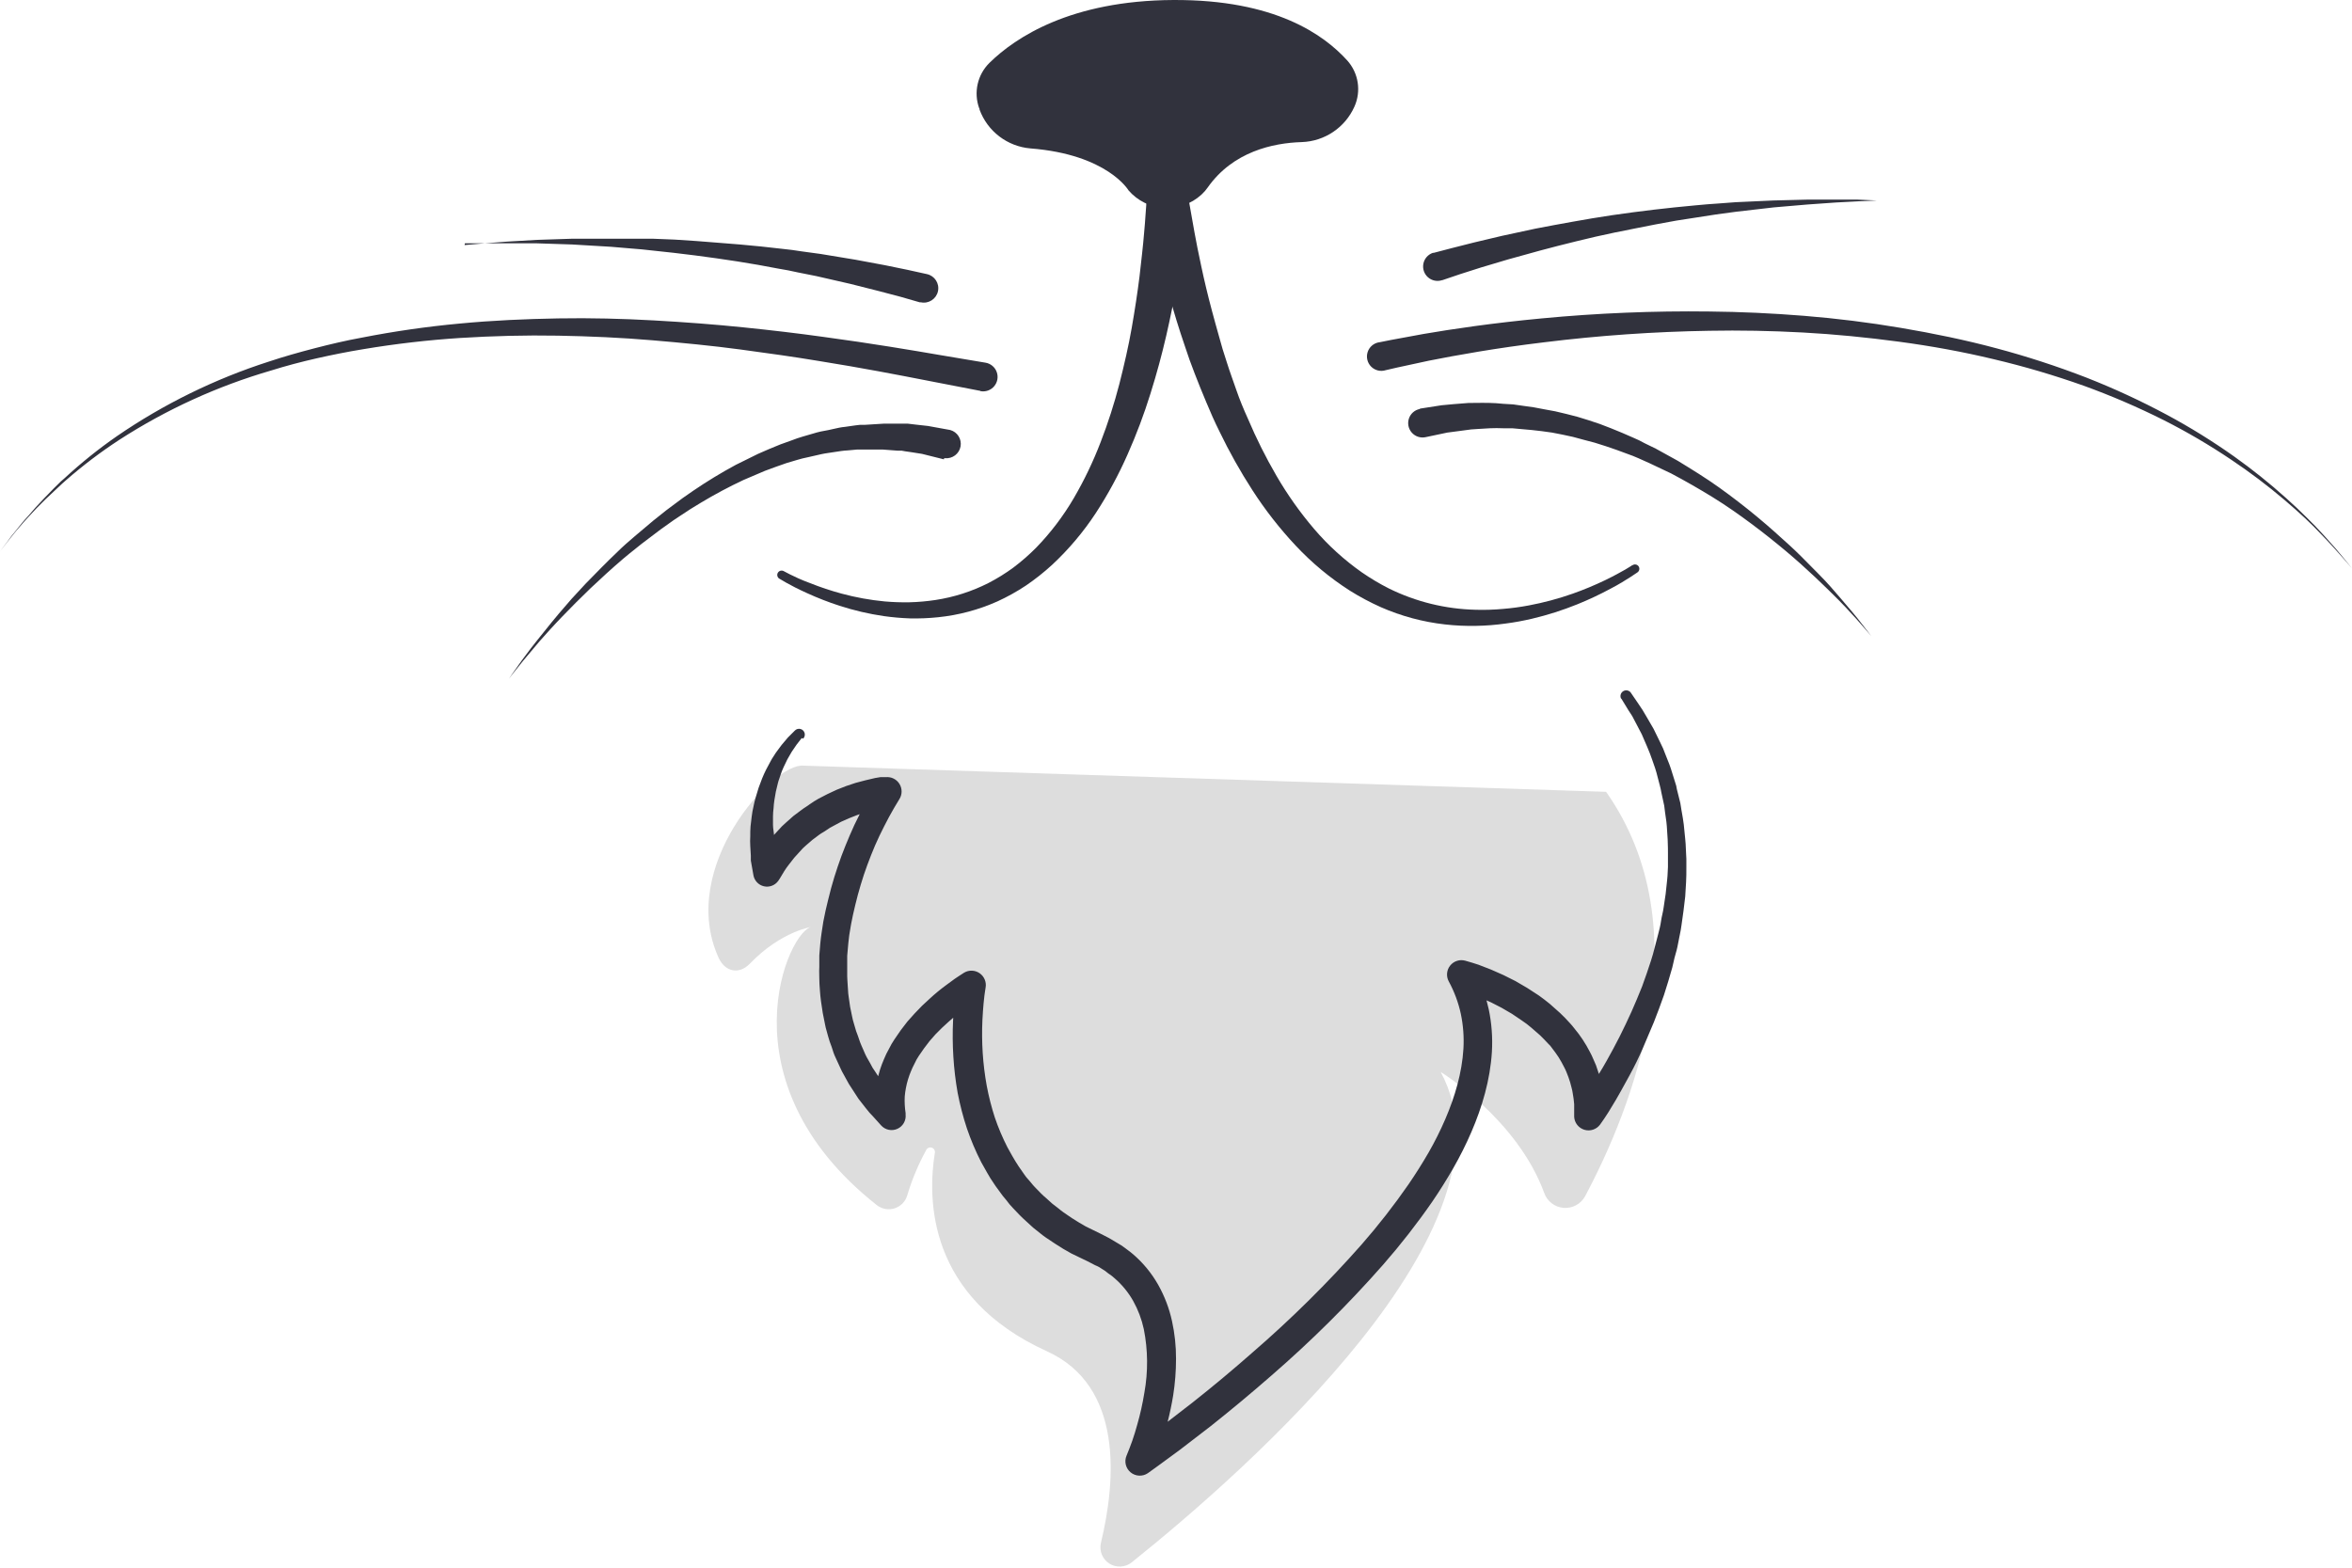 <svg width="1153" height="769" viewBox="0 0 1153 769" fill="none" xmlns="http://www.w3.org/2000/svg">
<path opacity="0.2" d="M393.885 375.414C379.218 373.863 331.974 425.055 352.282 469.619C355.526 476.67 362.436 477.939 367.654 472.439C383.167 456.363 398.256 454.388 398.256 454.388C386.833 454.952 352.564 529.978 429.846 590.901C432.336 592.856 435.639 593.434 438.644 592.442C441.65 591.449 443.959 589.018 444.795 585.965C447.128 578.172 450.296 570.654 454.244 563.542C454.824 562.73 455.87 562.396 456.815 562.721C457.759 563.047 458.377 563.954 458.333 564.952C454.526 588.08 454.808 636.029 513.192 662.542C550.846 679.606 547.038 726.004 539.705 756.465C538.759 760.392 540.414 764.486 543.823 766.652C547.232 768.819 551.641 768.579 554.795 766.055C611.628 720.504 747.154 601.055 706.256 525.606C706.256 525.606 743.769 548.593 757.026 584.978C758.485 589.064 762.21 591.911 766.535 592.246C770.861 592.581 774.98 590.342 777.051 586.529C799.897 543.657 835.013 456.08 787.346 388.247" fill="#595959"/>
<path d="M582.859 98.721L583.564 102.67C583.987 105.209 584.692 109.016 585.538 113.811C586.384 118.606 587.513 124.106 588.923 130.734C590.333 137.362 592.025 144.555 594.141 152.452C595.269 156.401 596.256 160.491 597.525 164.721L599.359 171.209L601.474 177.837C602.884 182.35 604.577 186.862 606.128 191.375C607.679 195.888 609.654 200.683 611.769 205.337C615.836 214.926 620.499 224.252 625.731 233.26C631.09 242.496 637.273 251.228 644.205 259.35C651.084 267.402 658.949 274.557 667.615 280.645C671.849 283.576 676.278 286.215 680.872 288.542C694.096 295.061 708.581 298.622 723.32 298.978C727.838 299.113 732.359 298.971 736.859 298.555C741.069 298.21 745.259 297.646 749.41 296.862C756.74 295.491 763.954 293.558 770.987 291.08C776.416 289.163 781.735 286.95 786.923 284.452C791.295 282.337 794.538 280.503 796.795 279.234L799.333 277.683L800.179 277.119H800.32C800.95 276.691 801.761 276.631 802.446 276.962C803.132 277.293 803.589 277.965 803.645 278.725C803.701 279.485 803.348 280.216 802.718 280.645L801.872 281.209L799.333 282.901C797.077 284.311 793.833 286.427 789.461 288.683C784.199 291.516 778.784 294.058 773.243 296.298C766.054 299.211 758.652 301.569 751.102 303.35C746.775 304.376 742.397 305.176 737.987 305.747C733.219 306.414 728.416 306.791 723.602 306.875C718.515 306.976 713.427 306.741 708.372 306.17C697.522 304.953 686.919 302.1 676.923 297.709C671.713 295.381 666.671 292.695 661.833 289.67C652.055 283.437 643.1 275.998 635.179 267.529C627.327 259.159 620.247 250.096 614.025 240.452C608.021 231.164 602.604 221.508 597.807 211.542C595.41 206.747 593.295 201.952 591.32 197.157C589.346 192.362 587.372 187.709 585.679 183.196L583.141 176.427L580.884 169.798C579.333 165.427 578.064 161.196 576.795 157.247C574.256 149.068 572.141 141.593 570.307 134.965C568.474 128.337 567.205 122.414 565.936 117.619C564.666 112.824 563.961 109.157 563.397 106.619L562.551 102.67C561.434 98.889 562.513 94.8 565.35 92.062C568.187 89.324 572.312 88.391 576.051 89.643C579.791 90.894 582.523 94.122 583.141 98.016V98.58L582.859 98.721Z" fill="#31323D"/>
<path d="M384.013 279.939L387.256 281.632C389.513 282.76 392.756 284.311 396.987 285.862C402.099 287.904 407.326 289.647 412.641 291.08C419.525 292.94 426.555 294.214 433.654 294.888C437.686 295.241 441.735 295.382 445.782 295.311C450.079 295.207 454.366 294.83 458.615 294.183C467.652 292.806 476.411 289.997 484.564 285.862C488.848 283.651 492.95 281.105 496.833 278.247C500.775 275.274 504.498 272.022 507.974 268.516C515.025 261.238 521.18 253.142 526.308 244.401C531.471 235.563 535.905 226.319 539.564 216.76C543.164 207.448 546.225 197.937 548.731 188.273C551.128 178.824 553.244 169.657 554.795 160.773C556.346 151.888 557.615 143.568 558.603 135.67C559.026 131.721 559.449 128.055 559.872 124.388C560.295 120.721 560.577 117.478 560.859 114.234C561.141 110.991 561.423 108.029 561.564 105.35L562.128 97.734L562.833 83.35C563.035 79.571 565.237 76.187 568.61 74.472C571.984 72.757 576.015 72.972 579.187 75.036C582.359 77.1 584.189 80.699 583.987 84.478V85.042L582.436 99.85L581.449 107.606C581.167 110.427 580.744 113.529 580.32 116.773C579.897 120.016 579.474 123.542 578.769 127.209C578.064 130.875 577.641 134.683 576.936 138.773C575.526 146.811 573.833 155.414 571.718 164.58C569.603 173.747 567.064 183.196 563.962 193.068C560.82 203.145 557.1 213.033 552.82 222.683C548.399 232.73 543.163 242.399 537.167 251.593C531.063 260.882 523.866 269.404 515.731 276.978C511.702 280.666 507.413 284.059 502.897 287.132C498.455 290.08 493.786 292.674 488.936 294.888C479.726 299.001 469.919 301.619 459.885 302.645C455.294 303.124 450.678 303.313 446.064 303.209C441.77 303.057 437.486 302.68 433.231 302.08C425.862 301.001 418.597 299.302 411.513 297.003C406.085 295.246 400.764 293.174 395.577 290.798C391.205 288.824 387.961 287.132 385.705 285.862L382.32 283.888C381.615 283.586 381.125 282.93 381.034 282.168C380.943 281.406 381.265 280.654 381.88 280.194C382.494 279.734 383.307 279.637 384.013 279.939Z" fill="#31323D"/>
<path fill-rule="evenodd" clip-rule="evenodd" d="M485.128 30.747C479.167 36.569 477.18 45.348 480.051 53.17L480.192 53.311V53.734C484.102 64.395 493.839 71.821 505.154 72.773C542.949 75.734 553.244 93.362 553.244 93.362C557.648 98.45 563.92 101.543 570.637 101.941C577.355 102.34 583.948 100.009 588.923 95.478L589.346 95.055C590.351 94.122 591.249 93.082 592.026 91.952C604.436 74.324 624.038 70.093 638.141 69.67C649.353 69.298 659.371 62.565 663.949 52.324C667.382 44.726 665.999 35.818 660.423 29.619C649.141 17.209 625.308 -0.279 575.103 0.003C524.897 0.285 497.821 18.337 485.128 30.747ZM681.859 166.696L676.218 167.824H676.077C673.456 168.231 671.285 170.073 670.459 172.593C669.632 175.113 670.289 177.884 672.159 179.764C674.029 181.645 676.796 182.317 679.32 181.503L684.82 180.234L700.474 176.85C714.013 174.17 733.474 170.644 757.026 167.824C783.888 164.5 810.91 162.617 837.974 162.183C852.923 161.901 868.154 162.183 883.808 163.029C899.462 163.875 915.115 165.426 930.91 167.542C946.705 169.657 962.218 172.478 977.449 176.144C992.341 179.664 1007.03 183.995 1021.45 189.119C1034.89 193.98 1048.02 199.631 1060.79 206.042C1072.24 211.833 1083.3 218.333 1093.94 225.503C1102.95 231.537 1111.62 238.082 1119.88 245.106L1125.24 249.76L1130.04 254.132L1134.41 258.362L1138.22 262.311C1139.96 264.058 1141.56 265.804 1143.01 267.387L1143.01 267.391L1143.44 267.864C1143.58 268.007 1143.71 268.149 1143.83 268.289L1144.01 268.485L1144.16 268.641L1144.26 268.753C1144.36 268.863 1144.46 268.972 1144.56 269.08L1149.08 274.157L1152.88 278.529L1149.22 274.016L1144.85 268.798C1144.05 267.939 1143.22 267.001 1142.35 266.005C1141.22 264.712 1140 263.322 1138.64 261.888L1134.83 257.798L1130.6 253.567L1125.95 249.055L1120.73 244.26C1112.62 236.962 1104.1 230.135 1095.21 223.811C1084.64 216.314 1073.62 209.485 1062.21 203.362C1049.46 196.528 1036.32 190.453 1022.86 185.17C1008.42 179.574 993.683 174.772 978.718 170.785C963.487 166.696 947.692 163.452 931.897 160.773C916.103 158.093 900.167 156.119 884.372 154.85C868.577 153.58 853.064 152.875 837.974 152.734C810.528 152.394 783.082 153.523 755.756 156.119C731.782 158.375 711.897 161.337 697.936 163.734L681.859 166.696ZM920.051 98.298L910.744 98.721L900.026 99.285L886.064 100.273L869.564 101.683L851.231 103.798L849.962 103.967L849.962 103.967L849.961 103.967C844.02 104.758 837.956 105.566 831.769 106.619L821.756 108.17L811.744 110.003L801.731 111.978L791.859 113.952L782.128 116.067L772.679 118.324L763.654 120.58L755.051 122.837L739.256 127.209L726 131.157L715.846 134.401L707.103 137.362H706.962C704.568 138.168 701.927 137.637 700.032 135.967C698.137 134.298 697.277 131.744 697.776 129.268C698.274 126.793 700.055 124.771 702.449 123.965H702.872L712.038 121.567L722.615 118.888L736.295 115.644L752.654 112.119L761.538 110.426L770.846 108.734L780.577 107.042L790.449 105.491L800.603 104.08L810.756 102.811L820.91 101.683L831.064 100.696C834.978 100.288 838.846 100.022 842.639 99.76C845.405 99.57 848.131 99.382 850.808 99.144L869.282 98.298L885.782 97.875H910.603L920.051 98.298ZM706.68 198.708L695.82 200.401L696.385 200.542H695.962C693.493 201.046 691.48 202.828 690.682 205.218C689.884 207.608 690.422 210.242 692.092 212.129C693.763 214.015 696.313 214.866 698.782 214.362L709.5 212.106L714.859 211.401L721.205 210.555C722.268 210.492 723.351 210.416 724.457 210.338C728.34 210.064 732.499 209.771 737 209.991H741.372L746.026 210.414L750.82 210.837L755.756 211.401L760.833 212.106L765.91 213.093L771.128 214.221L776.346 215.632L781.705 217.042L787.064 218.734L792.423 220.567L797.782 222.542L800.462 223.529L803.141 224.657L808.5 227.055L819.218 232.132C826.128 235.798 833.038 239.747 839.667 243.837C846.295 247.926 852.5 252.298 858.564 256.811C864.628 261.324 870.269 265.837 875.487 270.208C880.705 274.58 885.5 278.952 889.872 283.042C894.244 287.132 898.192 291.08 901.577 294.465C903.818 296.706 905.812 298.885 907.599 300.839C908.511 301.836 909.37 302.774 910.179 303.632C914.833 308.85 917.372 311.952 917.372 311.952C917.372 311.952 914.974 308.708 910.603 303.208C908.974 301.173 907.052 298.917 904.941 296.44L904.92 296.415L904.826 296.304C904.504 295.927 904.178 295.544 903.848 295.157L903.4 294.63C903.078 294.251 902.752 293.867 902.423 293.478C899.32 289.811 895.654 285.58 891.423 281.35C890.243 280.169 889.04 278.945 887.81 277.692C884.63 274.454 881.263 271.025 877.603 267.67C872.526 263.016 867.026 258.08 861.244 253.285C855.462 248.491 849.256 243.696 842.769 239.042C836.282 234.388 829.372 230.157 822.462 225.927L822.462 225.926L811.744 220.003L806.244 217.324L803.564 215.914L800.744 214.644L795.244 212.247L789.744 209.991L784.244 207.875L778.744 206.042L773.244 204.35L767.744 202.939L762.385 201.67L757.026 200.683L751.808 199.696L746.731 198.991L741.795 198.285L737 198.003C732.137 197.451 727.534 197.504 723.327 197.554H723.326C722.165 197.567 721.034 197.58 719.936 197.58L712.744 198.144L706.68 198.708ZM480.615 191.657L458.756 187.426C457.241 187.133 455.655 186.824 454 186.501C440.558 183.883 422.579 180.381 401.359 176.991C389.513 175.016 376.538 173.183 362.859 171.35C349.18 169.516 334.654 168.106 319.705 166.837C304.756 165.567 289.244 164.862 273.449 164.58C257.654 164.298 241.577 164.721 225.641 165.708C209.716 166.738 193.854 168.573 178.115 171.208C170.359 172.478 162.603 174.029 155.128 175.721C147.654 177.414 140.179 179.388 132.987 181.644C106.65 189.302 81.566 200.751 58.526 215.632C49.324 221.632 40.558 228.277 32.295 235.516C31.084 236.541 29.935 237.627 28.806 238.693C28.226 239.241 27.652 239.784 27.077 240.311L22.282 244.824L17.91 249.196L14.103 253.285C12.302 255.192 10.739 257.02 9.296 258.708L9.295 258.709L9.295 258.709C8.818 259.267 8.353 259.811 7.897 260.337L5.5 263.298L3.526 265.837L0 270.35L3.526 265.696L5.359 263.157L7.756 260.196C7.952 259.952 8.15 259.702 8.353 259.448C9.91 257.495 11.7 255.249 13.82 253.003L17.487 248.773L21.718 244.26L26.372 239.465C27.005 238.884 27.619 238.264 28.243 237.634L28.243 237.634C29.285 236.58 30.355 235.5 31.59 234.529C39.693 227.02 48.317 220.092 57.397 213.798C80.312 198.071 105.396 185.767 131.859 177.273C139.051 174.875 146.526 172.76 154.141 170.785C161.756 168.811 169.513 166.978 177.269 165.567C193.125 162.456 209.129 160.15 225.218 158.657C241.436 157.106 257.654 156.401 273.59 156.119C289.526 155.837 305.32 156.26 320.551 157.106C335.782 157.952 350.449 159.08 364.269 160.491C378.09 161.901 391.205 163.452 403.333 165.144C427.449 168.388 447.333 171.773 461.295 174.17L483.154 177.837C485.648 178.265 487.724 179.991 488.6 182.365C489.476 184.739 489.019 187.4 487.401 189.346C485.783 191.292 483.25 192.227 480.756 191.798H480.615V191.657ZM237.487 119.311L227.756 120.157L227.897 119.311H237.487ZM237.487 119.311L248.628 118.465L263.154 117.619L280.359 117.055H320.128L330.705 117.478L341.423 118.183L352.141 119.029L362.718 119.875L373.154 120.862L383.308 121.991L388.244 122.555L393.038 123.26L402.346 124.529L419.41 127.35L433.795 130.029L444.795 132.285L454.385 134.401C458.201 135.219 460.632 138.975 459.814 142.792C458.996 146.608 455.24 149.039 451.423 148.221H450.859L441.551 145.542L430.833 142.721L416.872 139.196L400.231 135.388L391.064 133.555L386.41 132.567L381.615 131.721L371.744 129.888L361.59 128.196L351.154 126.644L340.718 125.234L330.282 123.965L319.846 122.837L314.628 122.273L309.551 121.85L299.538 121.003L280.5 119.875L263.295 119.311H237.487ZM462.705 225.221L451.987 222.542L446.628 221.696L443.667 221.273L442.115 220.991H440.282L432.808 220.426H420.115L415.462 220.85C413.422 220.942 411.321 221.279 409.199 221.619L409.198 221.619C408.093 221.796 406.982 221.974 405.872 222.119C403.754 222.395 401.576 222.912 399.377 223.433L399.377 223.433C398.208 223.711 397.034 223.989 395.859 224.234L393.321 224.798L390.782 225.503L385.564 227.055L380.346 228.888L374.987 230.862L364.41 235.375C357.266 238.728 350.3 242.447 343.538 246.516L338.462 249.619L333.526 252.862C331.269 254.272 329.139 255.808 327.008 257.343L327.007 257.344C325.942 258.112 324.876 258.879 323.795 259.632L314.487 266.683C313.5 267.482 312.497 268.281 311.495 269.08L311.494 269.081C309.488 270.679 307.483 272.277 305.603 273.875L301.372 277.542L297.282 281.208L289.526 288.401L282.333 295.452L275.705 302.221C271.474 306.593 267.808 310.683 264.564 314.35L256.385 324.08C251.872 329.58 249.474 332.824 249.474 332.824C249.474 332.824 251.731 329.439 255.821 323.798C256.284 323.18 256.768 322.528 257.274 321.847L257.282 321.836C259.082 319.411 261.158 316.613 263.577 313.644C264.609 312.378 265.673 311.048 266.778 309.667L266.784 309.659L266.786 309.656C269 306.889 271.381 303.913 274.013 300.811L280.218 293.619L287.128 286.144L294.603 278.529L298.551 274.58L302.641 270.632C305.321 267.952 308.282 265.414 311.244 262.875L320.269 255.26C321.375 254.405 322.481 253.515 323.6 252.614L323.601 252.613C325.62 250.987 327.681 249.328 329.859 247.785L334.795 244.119L339.872 240.593C346.607 236.007 353.573 231.771 360.744 227.901L371.603 222.542L377.103 220.144L382.603 217.888L388.103 215.914L390.782 214.926L393.462 214.08C394.669 213.755 395.846 213.399 397.008 213.048L397.008 213.048C399.373 212.333 401.674 211.638 404.038 211.26C405.496 211.027 406.93 210.697 408.35 210.37C410.363 209.907 412.348 209.451 414.333 209.285L419.269 208.58L421.667 208.298H424.064L433.09 207.734H445.077L448.603 208.157L454.949 208.862L465.808 210.837C469.341 211.802 471.547 215.311 470.885 218.913C470.224 222.515 466.915 225.011 463.269 224.657H462.846L462.705 225.221ZM390.5 365.119L393.038 361.875L393.603 362.157H393.744C394.449 361.427 394.711 360.375 394.431 359.399C394.151 358.423 393.372 357.67 392.386 357.425C391.401 357.179 390.359 357.478 389.654 358.208L386.269 361.593L383.167 365.26L380.346 369.067C380.021 369.61 379.675 370.131 379.332 370.647C378.783 371.474 378.242 372.289 377.808 373.157C377.455 373.862 377.067 374.567 376.68 375.272C376.292 375.978 375.904 376.683 375.551 377.388C374.846 378.798 374.141 380.35 373.577 381.76L371.885 386.273L370.474 390.926C370.018 392.457 369.641 394.01 369.346 395.58C368.971 397.161 368.689 398.762 368.5 400.375L367.936 405.17C367.795 406.721 367.795 408.414 367.795 409.965C367.694 411.562 367.694 413.163 367.795 414.76L368.077 419.555V421.952L368.5 424.35L369.346 429.144C369.818 431.815 371.838 433.946 374.479 434.56C377.12 435.174 379.873 434.153 381.474 431.965L382.321 430.696L384.436 427.17L385.564 425.478L386.833 423.785L389.372 420.542L392.192 417.439L393.603 415.888L395.154 414.478L398.256 411.798L401.641 409.26C402.205 408.837 402.805 408.484 403.404 408.132C404.003 407.779 404.603 407.426 405.167 407.003L406.859 405.875L408.692 404.888L412.359 402.914L416.167 401.221L420.115 399.67L421.446 399.195C420.566 400.951 419.699 402.708 418.846 404.465L416.59 409.542L414.474 414.619L412.5 419.696L410.667 424.914L408.974 430.132L407.423 435.491C406.436 439.157 405.167 444.516 404.744 446.35C404.321 448.183 403.615 451.85 403.615 451.85L402.769 457.35C402.225 460.885 401.944 464.552 401.671 468.096L401.641 468.491V474.132C401.547 475.359 401.579 476.65 401.61 477.919C401.626 478.545 401.641 479.167 401.641 479.773C401.641 481.606 401.782 483.58 401.923 485.414L401.951 485.781C402.083 487.508 402.224 489.343 402.487 491.055C402.628 491.971 402.769 492.923 402.91 493.875C403.051 494.827 403.192 495.779 403.333 496.696L404.462 502.337C404.631 503.437 404.952 504.537 405.274 505.637C405.488 506.37 405.703 507.103 405.872 507.837L406.718 510.657L407.705 513.337C408.269 515.17 408.833 517.003 409.68 518.696L412.077 523.914C412.5 524.929 413.075 525.944 413.651 526.96C414.034 527.637 414.418 528.314 414.756 528.991L416.167 531.529L417.718 533.926L420.821 538.721L424.346 543.234L426.18 545.491L428.154 547.606L431.962 551.837C433.97 554.046 437.17 554.716 439.895 553.497C442.621 552.279 444.256 549.448 443.949 546.478V545.773C443.736 544.418 443.595 543.053 443.526 541.683C443.45 540.321 443.45 538.955 443.526 537.593C443.642 536.221 443.83 534.856 444.09 533.503C444.348 532.124 444.677 530.759 445.077 529.414C445.16 529.163 445.244 528.907 445.328 528.648C445.672 527.593 446.034 526.484 446.487 525.465L447.333 523.491L448.321 521.516L449.308 519.542L450.436 517.708L452.974 514.042L455.654 510.516L458.615 507.132L461.859 503.888L465.244 500.785C465.926 500.183 466.609 499.592 467.291 499.013C467.264 499.463 467.239 499.912 467.218 500.362C466.938 506.283 466.985 512.216 467.359 518.132C467.723 524.09 468.429 530.023 469.474 535.901C470.609 541.773 472.116 547.567 473.987 553.247C475.93 558.958 478.286 564.52 481.038 569.888C482.449 572.567 485.551 577.785 485.551 577.785L488.09 581.593L490.769 585.26C491.288 586.039 491.861 586.711 492.453 587.408C492.827 587.847 493.208 588.295 493.59 588.785C493.829 589.093 494.002 589.326 494.157 589.535C494.641 590.187 494.949 590.602 496.551 592.311L496.552 592.312C498.667 594.568 500.782 596.824 503.038 598.798L506.423 601.901L509.949 604.721C511.831 606.271 513.8 607.561 515.788 608.862C516.332 609.219 516.878 609.576 517.423 609.939L521.231 612.337L525.18 614.593L529.269 616.568L533.077 618.401L536.885 620.375L537.872 620.798L538.718 621.221L540.269 622.208L541.821 623.196L543.231 624.324C543.453 624.482 543.682 624.641 543.914 624.801C544.711 625.353 545.537 625.924 546.192 626.58C549.93 629.768 553.081 633.587 555.5 637.862C557.913 642.186 559.672 646.843 560.718 651.683C562.761 661.963 562.857 672.534 561 682.849C560.143 688.18 558.965 693.455 557.474 698.644C556.769 701.324 555.923 703.862 555.077 706.401L553.667 710.208L552.256 713.734C551.034 716.61 551.849 719.947 554.26 721.935C556.671 723.922 560.103 724.086 562.692 722.337C566.265 719.798 569.712 717.26 573.16 714.721C574.883 713.452 576.607 712.183 578.346 710.914L593.577 699.208C603.637 691.217 613.509 682.991 623.192 674.529C642.686 657.643 661.015 639.456 678.051 620.093C686.615 610.305 694.619 600.04 702.026 589.349C705.692 583.991 709.171 578.444 712.462 572.708C715.758 566.959 718.724 561.026 721.346 554.939C726.564 542.811 730.513 529.555 731.359 515.734C731.77 508.739 731.248 501.72 729.808 494.862C729.491 493.392 729.129 491.934 728.724 490.488L730.936 491.478L736.154 494.157L741.231 497.119L746.026 500.362L748.423 502.055L750.68 503.888L755.051 507.696C756.462 509.106 757.731 510.375 759 511.785L759.987 512.773L760.833 513.901L762.526 516.157L764.077 518.414L765.487 520.811C765.91 521.515 766.332 522.36 766.755 523.205L766.756 523.208C767.179 523.985 767.556 524.786 767.885 525.606L768.872 528.144L769.718 530.683C769.859 531.106 769.965 531.564 770.071 532.023C770.176 532.481 770.282 532.939 770.423 533.362C770.668 534.243 770.856 535.138 770.987 536.042L771.41 538.721L771.692 541.401V547.606C771.864 550.565 773.867 553.101 776.706 553.953C779.544 554.804 782.613 553.79 784.385 551.414C785.936 549.298 787.205 547.324 788.474 545.349L792.141 539.285C793.912 536.263 795.607 533.165 797.281 530.102C797.873 529.02 798.462 527.943 799.051 526.875C801.308 522.738 803.376 518.508 805.256 514.183C807.137 509.858 808.97 505.533 810.756 501.208C811.18 500.08 811.603 498.986 812.026 497.893C812.449 496.8 812.872 495.708 813.295 494.58L815.692 487.952L817.808 481.183L819.782 474.414C819.982 473.613 820.165 472.794 820.348 471.971C820.682 470.473 821.019 468.959 821.474 467.503C822.124 465.425 822.534 463.226 822.926 461.129C822.959 460.949 822.992 460.771 823.026 460.593C823.158 459.89 823.303 459.186 823.45 458.478C823.773 456.916 824.101 455.333 824.295 453.683C824.436 452.484 824.612 451.32 824.789 450.157C824.965 448.993 825.141 447.83 825.282 446.632L826.128 439.58L826.551 432.529C826.692 430.273 826.692 427.875 826.692 425.478V421.952C826.692 421.591 826.692 421.346 826.688 421.101C826.678 420.579 826.647 420.057 826.551 418.426C826.505 417.639 826.474 416.866 826.443 416.098C826.38 414.531 826.318 412.985 826.128 411.375L825.423 404.324C825.178 402.242 824.827 400.266 824.461 398.211C824.406 397.9 824.351 397.588 824.295 397.273L823.731 393.747L822.885 390.362L822.038 386.978C821.897 385.85 821.615 384.721 821.192 383.593L819.077 376.824C818.632 375.4 818.075 374.032 817.511 372.649C817.182 371.841 816.851 371.028 816.538 370.196L815.269 366.952L813.718 363.708L810.615 357.362L807.09 351.298L805.256 348.196L803.282 345.234L799.333 339.452C798.401 338.386 796.823 338.176 795.645 338.961C794.467 339.747 794.054 341.284 794.68 342.555H794.821L798.346 348.337L800.18 351.157L801.731 354.119L804.833 360.042L807.513 366.247C807.724 366.741 807.936 367.269 808.147 367.798C808.359 368.327 808.571 368.856 808.782 369.35L809.91 372.452C810.145 373.157 810.396 373.862 810.647 374.567C811.148 375.978 811.65 377.388 812.026 378.798L813.718 385.285C814.007 386.354 814.242 387.437 814.423 388.529L815.128 391.773L815.833 395.016L816.256 398.401C816.355 399.187 816.47 399.956 816.585 400.72C816.799 402.149 817.011 403.559 817.103 405.029L817.526 411.657C817.667 413.773 817.667 418.285 817.667 418.285V425.055C817.618 425.78 817.587 426.521 817.554 427.274C817.492 428.717 817.429 430.2 817.244 431.683L816.538 438.311L815.551 444.939C815.405 446.111 815.144 447.283 814.888 448.434C814.651 449.501 814.418 450.55 814.282 451.567C814 453.683 813.436 455.939 812.872 458.055C812.308 460.17 811.744 462.285 811.18 464.542C810.615 466.798 810.051 468.914 809.346 471.029L807.231 477.375L804.974 483.721L802.436 489.926L799.756 496.132C797.923 500.221 795.949 504.311 793.974 508.26C792 512.208 789.744 516.298 787.628 520.106C786.428 522.266 785.138 524.426 783.807 526.586C783.731 526.306 783.643 526.027 783.538 525.747L782.41 522.362L781 519.119C780.542 518.01 780.024 516.928 779.449 515.875C779.167 515.381 778.884 514.852 778.602 514.324C778.32 513.795 778.038 513.266 777.756 512.773L775.923 509.811L773.949 506.991L771.833 504.311L770.705 502.901L769.577 501.632C768.026 499.939 766.474 498.247 764.782 496.696L759.705 492.183L757.026 490.067L754.346 488.093L748.705 484.426L742.923 481.042L737 478.08L730.936 475.401L724.731 473.003L721.628 472.016L718.244 471.029C715.525 470.298 712.632 471.254 710.884 473.462C709.137 475.669 708.87 478.704 710.205 481.183C712.93 486.185 714.925 491.551 716.128 497.119C717.315 502.772 717.742 508.558 717.397 514.324C716.692 525.888 713.308 537.593 708.513 548.734C706.099 554.338 703.368 559.8 700.333 565.093C697.231 570.452 693.94 575.67 690.462 580.747C683.359 590.996 675.685 600.837 667.474 610.221C650.828 629.086 632.924 646.801 613.885 663.247C604.389 671.614 594.705 679.7 584.833 687.503L572.419 697.107C573.502 692.867 574.398 688.58 575.103 684.26C576.048 678.289 576.52 672.253 576.513 666.208C576.537 659.996 575.875 653.801 574.538 647.734C573.177 641.508 570.896 635.519 567.769 629.965C564.575 624.31 560.424 619.252 555.5 615.016C554.654 614.264 553.807 613.637 552.961 613.01C552.538 612.697 552.115 612.384 551.692 612.055L549.718 610.644L547.603 609.375C545.059 607.764 542.421 606.304 539.705 605.003L532.231 601.337L528.846 599.362L525.462 597.247C524.942 596.89 524.423 596.541 523.908 596.193C522.182 595.032 520.495 593.896 518.974 592.593L515.872 590.196L512.91 587.516C511.26 586.196 509.267 584.104 508.068 582.846C507.73 582.491 507.455 582.202 507.269 582.016C506.705 581.452 506.141 580.763 505.577 580.073C505.295 579.728 505.013 579.384 504.731 579.055C504.513 578.801 504.287 578.548 504.058 578.292C503.396 577.551 502.716 576.791 502.192 575.952L499.936 572.708C499.715 572.399 499.563 572.187 499.416 571.972C499.092 571.5 498.789 571.014 497.821 569.465C496.781 567.801 495.818 566.061 494.874 564.357C494.539 563.75 494.205 563.147 493.872 562.555C491.451 557.822 489.378 552.921 487.667 547.888C486.025 542.805 484.706 537.624 483.718 532.375C482.754 527.058 482.095 521.69 481.744 516.298C481.398 510.899 481.351 505.485 481.603 500.08C481.744 497.401 482.026 493.311 482.167 492.042C482.237 491.407 482.308 490.737 482.378 490.067C482.449 489.398 482.519 488.728 482.59 488.093L482.872 486.119L483.154 484.285C483.665 481.554 482.525 478.776 480.241 477.193C477.957 475.609 474.956 475.515 472.577 476.952L470.18 478.503L468.064 479.914L463.833 483.016C461.013 485.085 458.333 487.294 455.795 489.644L451.987 493.17L448.321 496.978L444.795 500.926L441.551 505.157L438.449 509.67L437.038 511.926L435.769 514.324L434.5 516.721L433.372 519.26L433.371 519.26C432.666 520.953 431.961 522.645 431.397 524.478C431.066 525.537 430.768 526.606 430.502 527.683L429.141 525.606L427.731 523.491L426.603 521.375C426.307 520.832 426.011 520.324 425.721 519.826C425.182 518.901 424.664 518.012 424.205 517.003L422.231 512.491C421.761 511.456 421.416 510.422 421.071 509.388C420.899 508.871 420.727 508.354 420.538 507.837L419.692 505.58L418.987 503.183C418.859 502.713 418.718 502.243 418.575 501.769C418.248 500.678 417.915 499.567 417.718 498.388L416.731 493.593C416.598 492.798 416.497 492.002 416.397 491.222C416.285 490.341 416.175 489.479 416.026 488.657C415.841 487.641 415.777 486.504 415.716 485.404C415.683 484.825 415.651 484.256 415.603 483.721C415.462 482.17 415.321 478.785 415.321 478.785V468.632C415.35 468.298 415.38 467.944 415.412 467.577C415.688 464.378 416.055 460.137 416.308 458.619C416.402 458.055 416.496 457.475 416.59 456.896C416.778 455.736 416.966 454.576 417.154 453.542C417.201 453.283 417.24 453.064 417.276 452.863C417.456 451.857 417.553 451.309 418.141 448.606C418.846 445.362 419.692 441.978 420.538 438.734L421.949 433.798L423.5 428.862L425.192 424.067L427.026 419.273L429 414.478L431.115 409.824C432.62 406.721 434.171 403.666 435.769 400.657L438.308 396.144L440.846 391.914C442.327 389.637 442.368 386.713 440.954 384.396C439.539 382.078 436.919 380.779 434.218 381.055H431.538L429 381.478L424.205 382.606L419.41 383.875L414.756 385.426L410.103 387.26L405.59 389.375L401.218 391.632L399.103 392.901L396.987 394.311C396.353 394.805 395.647 395.263 394.942 395.721C394.237 396.18 393.532 396.638 392.897 397.132L388.949 400.093L385.141 403.478L383.308 405.17L381.615 407.003L379.426 409.376C379.4 409.102 379.377 408.829 379.359 408.555C379.317 408.173 379.261 407.779 379.205 407.375C379.074 406.437 378.936 405.451 378.936 404.465V400.375C378.946 399.007 379.04 397.642 379.218 396.285C379.284 394.915 379.425 393.55 379.641 392.196L380.346 388.106L381.333 384.016C381.501 383.26 381.77 382.503 382.049 381.716C382.238 381.184 382.432 380.637 382.603 380.067C383.026 378.657 383.59 377.388 384.154 376.119C384.436 375.484 384.753 374.85 385.071 374.215C385.388 373.58 385.705 372.946 385.987 372.311L388.103 368.644L390.5 365.119Z" fill="#31323D"/>
</svg>
